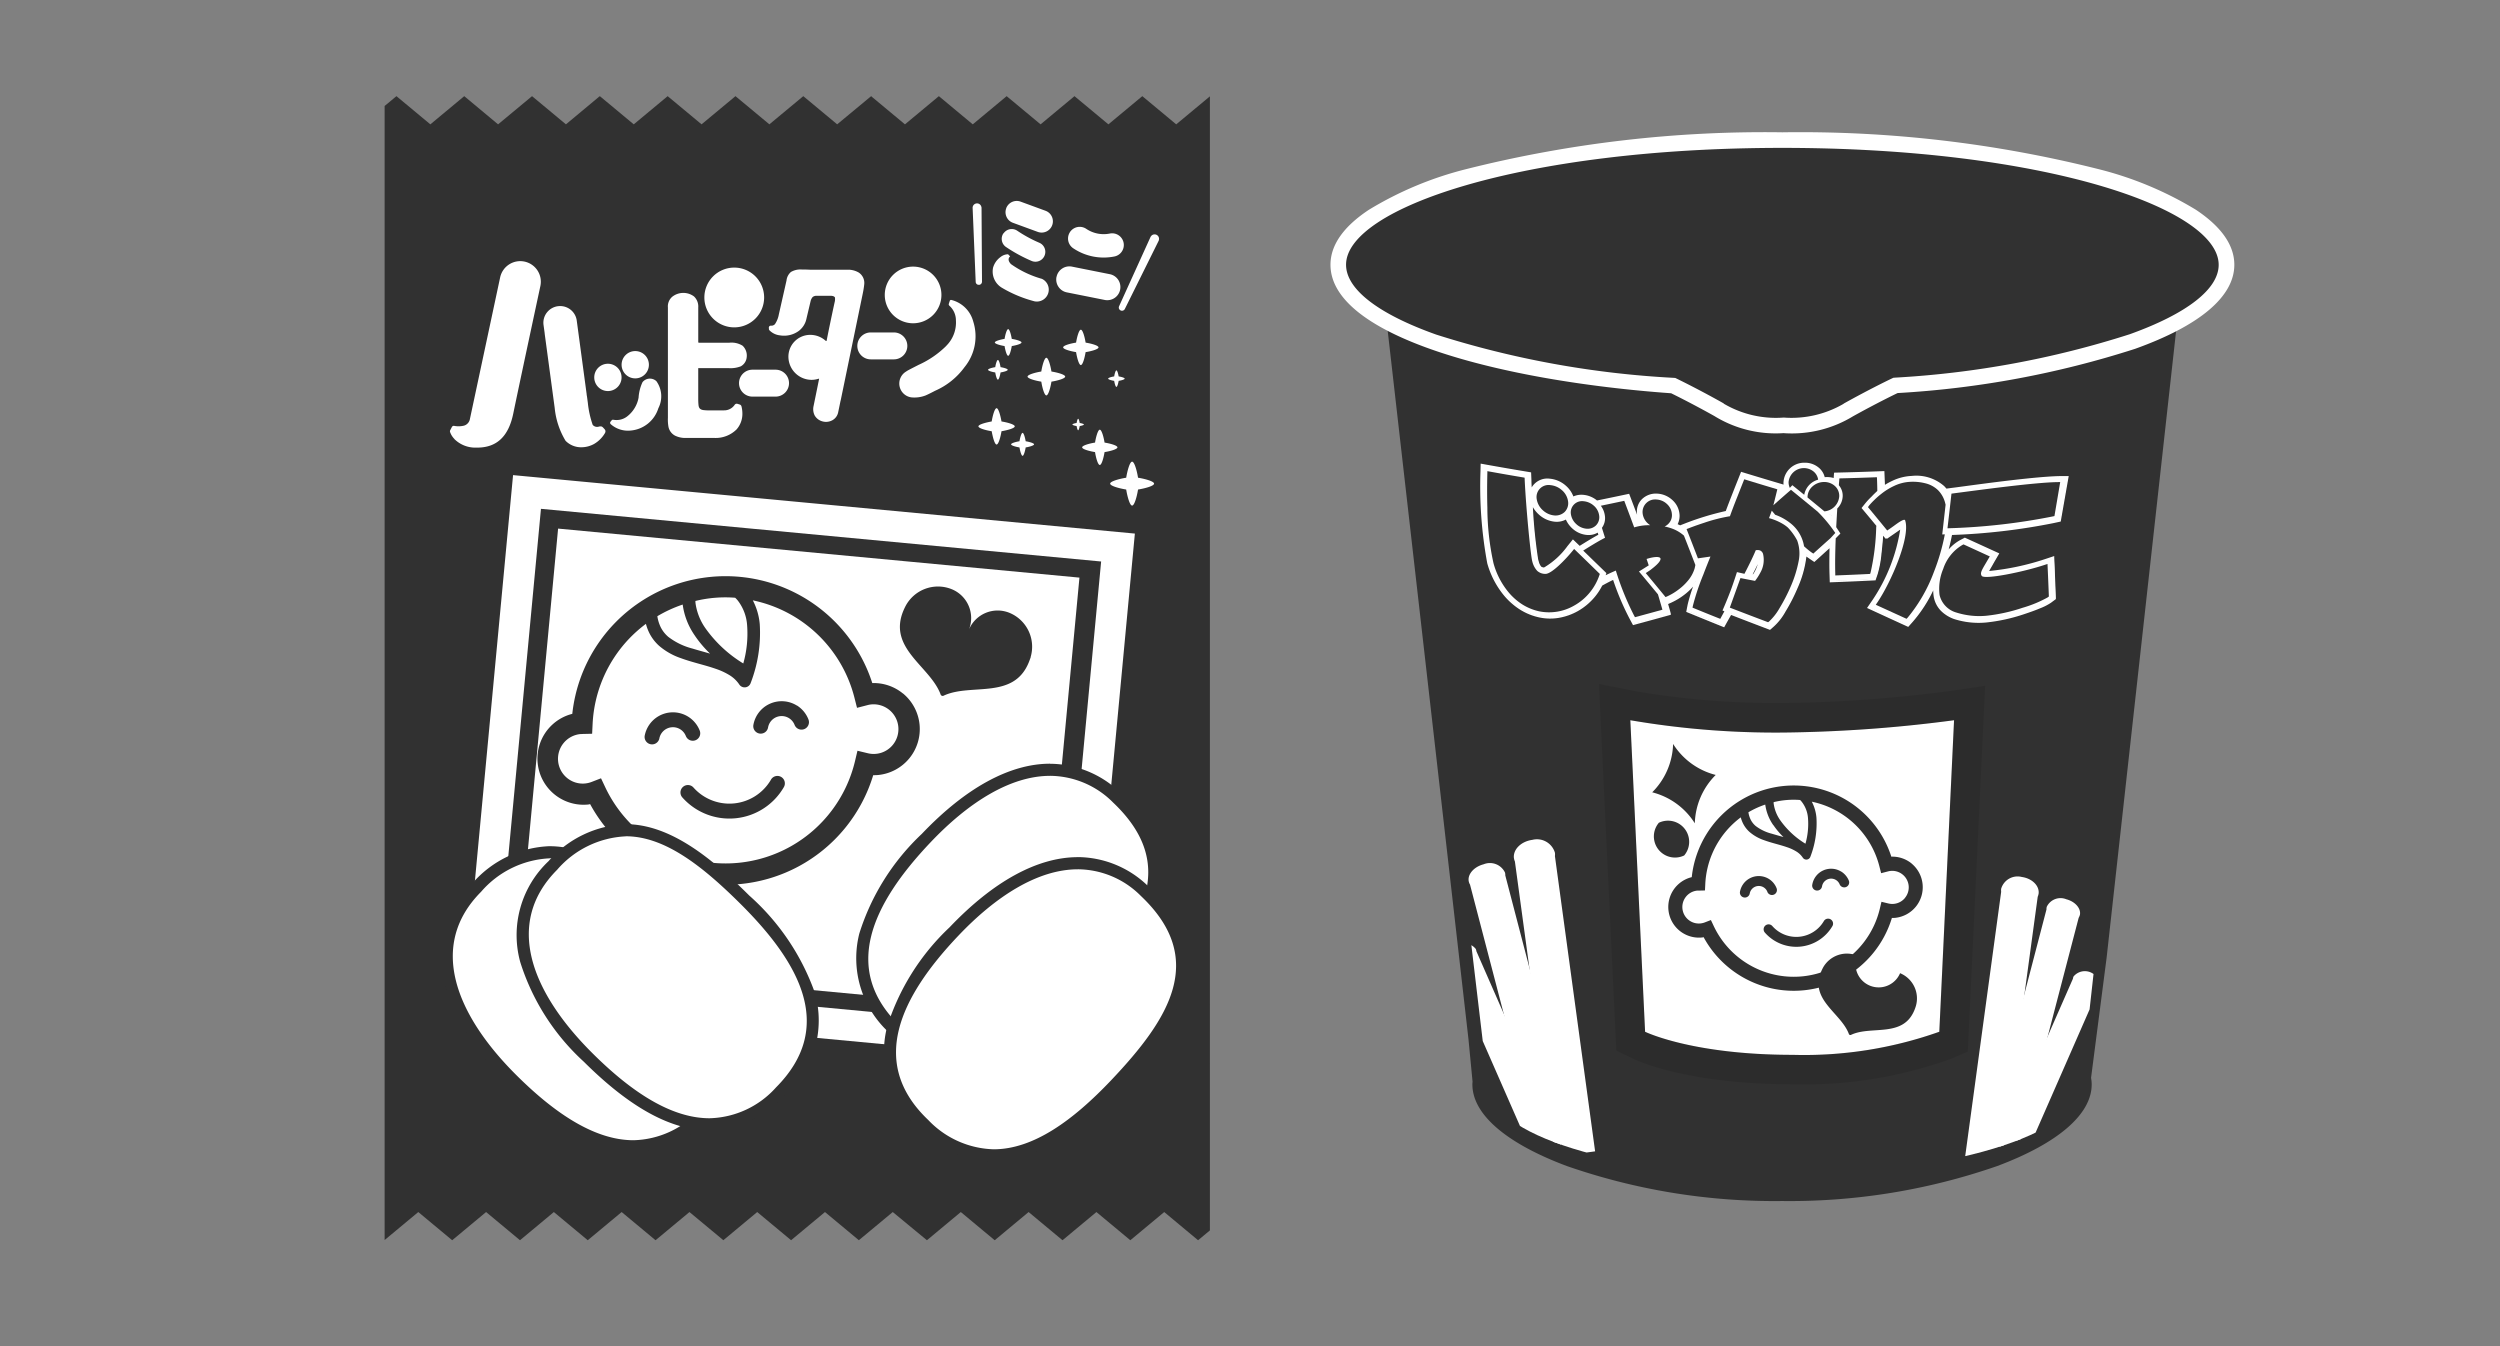 <svg xmlns="http://www.w3.org/2000/svg" xmlns:xlink="http://www.w3.org/1999/xlink" width="130" height="70" viewBox="0 0 130 70">
  <rect x="0" y="0" width="130" height="70" fill="#808080" stroke="none"/>
  <defs>
    <clipPath id="clip-path">
      <rect id="長方形_928" data-name="長方形 928" width="42.914" height="59.492" fill="none"/>
    </clipPath>
    <clipPath id="clip-path-2">
      <rect id="長方形_831" data-name="長方形 831" width="46.996" height="55.573" fill="none"/>
    </clipPath>
    <clipPath id="clip-path-4">
      <rect id="長方形_829" data-name="長方形 829" width="20.082" height="20.819" fill="none"/>
    </clipPath>
    <clipPath id="clip-path-5">
      <path id="パス_1385" data-name="パス 1385" d="M38.161,91.324S43.1,132.849,43.1,132.9c0,2.6,6.7,4.712,15.292,4.712s15.562-2.11,15.562-4.712c0-.108,4.672-41.755,4.672-41.755Z" transform="translate(-38.161 -91.14)" fill="none"/>
    </clipPath>
  </defs>
  <g id="flow_icon_s_01" transform="translate(-195 -3759)">
    <rect id="長方形_832" data-name="長方形 832" width="130" height="70" transform="translate(195 3759)" fill="none"/>
    <g id="グループ_2257" data-name="グループ 2257" transform="translate(50.329 -611)">
      <g id="グループ_2261" data-name="グループ 2261" transform="translate(164.671 4375)">
        <g id="グループ_2259" data-name="グループ 2259">
          <rect id="長方形_930" data-name="長方形 930" width="40.768" height="52.863" transform="translate(1.073 3.619)" fill="#fff"/>
          <g id="グループ_2258" data-name="グループ 2258" transform="translate(0)">
            <g id="マスクグループ_2257" data-name="マスクグループ 2257" clip-path="url(#clip-path)">
              <path id="パス_1415" data-name="パス 1415" d="M41.163,1.466,39.4,0,37.636,1.466,35.873,0,34.11,1.466,32.346,0,30.583,1.466,28.821,0,27.058,1.466,25.36.054h0L25.3,0h0L23.533,1.465,21.771,0h0L20.007,1.465,18.245,0h0L16.481,1.465,14.718,0h0L12.955,1.466,11.192,0l-.04.033L11.116,0l.031.034L9.429,1.466,7.666,0,5.9,1.466,4.141,0,2.378,1.466.615,0,0,.511V59.482l1.751-1.456,1.763,1.466,1.763-1.466,1.763,1.466L8.8,58.026l1.763,1.466,1.763-1.466,1.763,1.466,1.763-1.466,1.7,1.412h0l.062.053h0l1.761-1.465,1.762,1.465h0l1.762-1.465,1.762,1.465h0l1.763-1.465L28.2,59.492h0l1.762-1.466,1.762,1.466.04-.033.037.029-.03-.034,1.717-1.428,1.763,1.466,1.763-1.466,1.763,1.466,1.763-1.466L42.3,59.492l.615-.511V.01Zm-5.523,5.6a.608.608,0,0,1,.844-.167,1.624,1.624,0,0,0,1.228.245.608.608,0,0,1,.237,1.193,2.833,2.833,0,0,1-2.141-.427.608.608,0,0,1-.167-.844M34.94,9.4a.683.683,0,0,1,.8-.536l1.951.39a.683.683,0,1,1-.267,1.339l-1.951-.39a.683.683,0,0,1-.536-.8m-2.17,7.768c0,.1-.382.2-.689.254-.05.308-.155.69-.255.69s-.2-.381-.255-.69c-.309-.05-.69-.156-.69-.254s.381-.2.69-.255c.051-.308.156-.689.255-.689s.2.381.255.689c.308.05.689.155.689.255m-.342-3.67c-.072,0-.15-.28-.187-.506-.226-.037-.506-.114-.506-.186s.28-.15.506-.187c.037-.226.115-.506.187-.506s.15.279.187.506c.226.037.506.114.506.187s-.28.15-.506.186c-.037.226-.114.506-.187.506m.588,4.444c.032-.195.1-.435.161-.435s.129.241.161.435c.194.032.436.1.436.161s-.241.129-.436.161c-.032.195-.1.436-.161.436s-.129-.241-.161-.436c-.195-.032-.436-.1-.436-.161s.241-.129.436-.161m.42-3.362c0-.1.395-.212.714-.264.052-.319.162-.714.264-.714s.212.394.264.714c.319.052.714.161.714.264s-.395.211-.714.263c-.052.32-.161.715-.264.715s-.212-.395-.264-.715c-.32-.052-.714-.161-.714-.263m1.851-1.519c0-.1.371-.2.672-.248.049-.3.152-.671.248-.671s.2.371.248.671c.3.049.671.151.671.248s-.372.2-.671.247c-.049.3-.151.672-.248.672s-.2-.371-.248-.672c-.3-.049-.672-.152-.672-.247m.7,3.931c.016-.1.049-.218.08-.218s.065.12.08.218c.1.016.218.049.218.08s-.121.064-.218.08c-.016.1-.049.218-.08.218s-.064-.12-.08-.218c-.1-.016-.218-.049-.218-.08s.12-.065.218-.08m.958,1.019c.049-.3.152-.67.247-.67s.2.37.248.67c.3.049.67.151.67.248s-.371.2-.67.247c-.049.3-.151.67-.248.67s-.2-.371-.247-.67c-.3-.049-.67-.151-.67-.247s.37-.2.67-.248m1.112-2.895c-.045,0-.093-.173-.116-.314-.14-.023-.313-.071-.313-.116s.173-.093.313-.116c.023-.14.071-.313.116-.313s.093.173.116.313c.14.023.313.071.313.116s-.173.093-.313.116c-.023.14-.071.314-.116.314M32.321,5.833a.584.584,0,0,1,.75-.348l1.294.474a.585.585,0,0,1-.4,1.1l-1.294-.474a.585.585,0,0,1-.348-.75m-.137,1.3A.513.513,0,0,1,32.9,7a6.938,6.938,0,0,0,1.143.623.513.513,0,1,1-.4.946,8.015,8.015,0,0,1-1.335-.728.513.513,0,0,1-.126-.714m-.545,1.8a1.03,1.03,0,0,1,.4-.568.629.629,0,0,1,.382-.137l.109.111s-.206.141.042.4A5.218,5.218,0,0,0,34.18,9.5.62.62,0,0,1,33.8,10.67a6.556,6.556,0,0,1-1.68-.694.983.983,0,0,1-.483-1.046m.116,5.162c.027-.167.084-.373.138-.373s.111.206.138.373c.167.027.373.084.373.138s-.207.11-.373.138c-.027.167-.084.374-.138.374s-.11-.207-.138-.374c-.167-.027-.373-.084-.373-.138s.206-.111.373-.138M30.578,5.776a.23.23,0,0,1,.452-.022.16.16,0,0,1,.01.054l.024,3.841a.165.165,0,0,1-.139.162l-.026,0a.163.163,0,0,1-.052-.009l-.008,0-.014-.006-.017-.009,0,0a.163.163,0,0,1-.072-.127l-.159-3.838a.165.165,0,0,1,0-.042m-1.369,7.2a1.706,1.706,0,0,0,.5-1.32,1.023,1.023,0,0,0-.334-.757.112.112,0,0,1-.036-.052.074.074,0,0,1,0-.052l.049-.152a.079.079,0,0,1,.042-.047.077.077,0,0,1,.053,0,1.57,1.57,0,0,1,1.127,1.12,2.531,2.531,0,0,1-.452,2.37,3.745,3.745,0,0,1-1.516,1.223c-.126.063-.305.161-.509.25a1.613,1.613,0,0,1-.744.1.726.726,0,0,1-.3-1.324l.1-.065c.161-.088.335-.176.577-.3a4.914,4.914,0,0,0,1.438-.985M27.481,8.864a1.473,1.473,0,1,1-1.473,1.473,1.473,1.473,0,0,1,1.473-1.473m-1,3.423a.7.7,0,0,1,0,1.4h-1.2a.7.7,0,1,1,0-1.4Zm-6.511-.228L19.99,12a.073.073,0,0,1,.044-.055.136.136,0,0,1,.065-.009.245.245,0,0,0,.2-.083,1.31,1.31,0,0,0,.2-.5l.4-1.769a.673.673,0,0,1,.231-.442.977.977,0,0,1,.556-.128c.237,0,.451.012.453.012h2.037a1.115,1.115,0,0,1,.471.142.644.644,0,0,1,.293.618c-.024.238-.076.478-.077.481l-1.138,5.509a.474.474,0,0,1-.019.077l-.118.572a.608.608,0,0,1-.3.425.7.7,0,0,1-.337.088.707.707,0,0,1-.2-.031.658.658,0,0,1-.386-.3.729.729,0,0,1-.061-.486c.018-.089.232-1.129.288-1.413a.029.029,0,0,0,0-.015.112.112,0,0,0-.049.007,1.154,1.154,0,0,1-.345.052,1.209,1.209,0,0,1-1.2-1.169,1.133,1.133,0,0,1,1.139-1.17,1.194,1.194,0,0,1,.8.31.049.049,0,0,0,.033.008.027.027,0,0,0,.015-.016c.191-.975.41-1.971.412-1.981a.663.663,0,0,0,.02-.268c-.028-.04-.079-.085-.237-.085h-.74a.312.312,0,0,0-.181.064.507.507,0,0,0-.109.22l-.213.9a1.071,1.071,0,0,1-.383.63,1.294,1.294,0,0,1-1,.243.89.89,0,0,1-.545-.265.132.132,0,0,1-.026-.053.115.115,0,0,1,.006-.064m1.04,2.868a.7.7,0,0,1-.7.7h-1.2a.7.7,0,0,1,0-1.4h1.2a.7.7,0,0,1,.7.7M18.18,8.915a1.554,1.554,0,1,1-1.553,1.554A1.554,1.554,0,0,1,18.18,8.915m-3.215,1.51a.928.928,0,0,1,1.124-.009.721.721,0,0,1,.22.575v1.787a.064.064,0,0,0,.007.032.039.039,0,0,0,.025.011h1.585a1.089,1.089,0,0,1,.688.156.7.7,0,0,1,.215.594.6.6,0,0,1-.308.478,1.45,1.45,0,0,1-.632.094H16.325a.045.045,0,0,0-.017,0s0,.008,0,.009a.054.054,0,0,1,0,.006v1.59s0,.161.012.282c.012.186.078.265.247.293a2.342,2.342,0,0,0,.376.016h.08c.005,0,.536,0,.621,0a.659.659,0,0,0,.559-.288A.132.132,0,0,1,18.267,16a.141.141,0,0,1,.085,0l.106.033a.146.146,0,0,1,.066.038.167.167,0,0,1,.037.076,1.561,1.561,0,0,1,.042.431,1.219,1.219,0,0,1-.3.75,1.546,1.546,0,0,1-1.137.446H15.638a1.206,1.206,0,0,1-.537-.121.664.664,0,0,1-.343-.471,2.147,2.147,0,0,1-.027-.456V10.99a.662.662,0,0,1,.234-.566m-.838,4.39a1.35,1.35,0,0,1,.107,1.415A1.656,1.656,0,0,1,12.8,17.388a1.353,1.353,0,0,1-1.032-.322A.142.142,0,0,1,11.725,17a.105.105,0,0,1,.023-.072l.054-.065a.081.081,0,0,1,.042-.034.133.133,0,0,1,.062,0,.9.9,0,0,0,.7-.17,1.6,1.6,0,0,0,.6-.98,2.251,2.251,0,0,1,.205-.807.494.494,0,0,1,.717-.055m-1.095-1.561a.71.71,0,1,1-.71.71.71.71,0,0,1,.71-.71m-1.422.659a.71.71,0,1,1-.71.71.71.71,0,0,1,.71-.71M8.434,11.258a.866.866,0,0,1,.577-.335.887.887,0,0,1,.149-.007.869.869,0,0,1,.831.755l.515,3.827c0,.036.011.081.019.132h0l.043.322a5.048,5.048,0,0,0,.252,1.141.3.3,0,0,0,.321.091.318.318,0,0,1,.122-.01.18.18,0,0,1,.092.054l.074.079a.208.208,0,0,1,.054.1.2.2,0,0,1-.023.11h0a1.577,1.577,0,0,1-.563.566,1.369,1.369,0,0,1-.671.175,1.127,1.127,0,0,1-.817-.337,4.069,4.069,0,0,1-.565-1.708l-.52-3.859c0-.006,0-.013,0-.019L8.264,11.9a.866.866,0,0,1,.171-.645m-4.81,6.567a.967.967,0,0,1-.221-.356.117.117,0,0,1,.006-.092l.088-.17a.115.115,0,0,1,.134-.056,1.184,1.184,0,0,0,.5-.016.437.437,0,0,0,.306-.356L6.007,9.427A1.069,1.069,0,1,1,8.1,9.872c-.01.046-1.015,4.724-1.412,6.641-.245,1.185-.859,1.763-1.874,1.763q-.07,0-.142,0a1.538,1.538,0,0,1-1.046-.447m32.8,32.455L4.09,47.24,6.679,19.706l32.334,3.04Zm2.752-29.828c-.06.373-.188.834-.308.834s-.247-.461-.308-.834c-.373-.061-.834-.188-.834-.307s.461-.247.834-.308c.061-.373.189-.834.308-.834s.248.461.308.834c.372.061.834.188.834.308s-.461.247-.834.307M40.264,7.47a.161.161,0,0,1-.015.053l-1.757,3.543a.165.165,0,0,1-.2.084l-.024-.01a.162.162,0,0,1-.043-.032l-.006-.006-.009-.012a.15.15,0,0,1-.011-.016l0,0a.165.165,0,0,1-.008-.147l1.634-3.6a.167.167,0,0,1,.022-.036.231.231,0,0,1,.417.182" fill="#313131"/>
              <path id="パス_1416" data-name="パス 1416" d="M76.781,202.083l2.287-24.329-29.129-2.739-2.287,24.329ZM50.83,176.043l27.11,2.549-2.12,22.552L48.71,198.6Z" transform="translate(-41.809 -153.556)" fill="#313131"/>
              <path id="パス_1417" data-name="パス 1417" d="M112.383,262.536a.387.387,0,0,0,.722-.28,1.495,1.495,0,0,0-2.864.279.388.388,0,0,0,.763.136h0a.719.719,0,0,1,.636-.588.719.719,0,0,1,.743.455" transform="translate(-96.719 -229.264)" fill="#313131"/>
              <path id="パス_1418" data-name="パス 1418" d="M158.607,256.833a1.495,1.495,0,0,0-2.26,1.006.387.387,0,1,0,.763.136.722.722,0,0,1,.216-.4.72.72,0,0,1,1.163.264.387.387,0,0,0,.722-.281,1.5,1.5,0,0,0-.6-.728" transform="translate(-137.171 -225.145)" fill="#313131"/>
              <path id="パス_1419" data-name="パス 1419" d="M130.182,288.5a2.5,2.5,0,0,1-4.03.41.387.387,0,1,0-.579.515,3.271,3.271,0,0,0,5.279-.538.387.387,0,0,0-.671-.387" transform="translate(-110.091 -252.958)" fill="#313131"/>
              <path id="パス_1420" data-name="パス 1420" d="M83.516,209.644a2.392,2.392,0,0,0-1.585-.536,8.016,8.016,0,0,0-15.6,1.6,2.4,2.4,0,0,0,.793,4.718c.046,0,.09-.016.135-.023a8.017,8.017,0,0,0,14.72-1.506,2.339,2.339,0,0,0,.269-.01,2.4,2.4,0,0,0,1.272-4.245m-8.72-4.972a1.534,1.534,0,0,1,.137.146,2.361,2.361,0,0,1,.486,1.3,5.7,5.7,0,0,1-.2,1.972,6.644,6.644,0,0,1-1.962-1.822,2.979,2.979,0,0,1-.525-1.333c0-.036,0-.065-.006-.094a6.539,6.539,0,0,1,2.072-.168M72.7,206.635a5.9,5.9,0,0,0,.795.941c-.31-.09-.62-.172-.912-.262a3.507,3.507,0,0,1-1.258-.608,1.6,1.6,0,0,1-.389-.489,1.954,1.954,0,0,1-.182-.586,6.851,6.851,0,0,1,1.318-.606,3.654,3.654,0,0,0,.629,1.61M83,212.319a1.283,1.283,0,0,1-1.3.438l-.54-.13-.128.54a6.919,6.919,0,0,1-12.987,1.358l-.22-.466-.48.186a1.28,1.28,0,0,1-1.282-.2,1.291,1.291,0,0,1,.685-2.285c.022,0,.056,0,.1-.005l.515-.012.025-.515a6.907,6.907,0,0,1,1.872-4.4,6.992,6.992,0,0,1,.9-.8,2.463,2.463,0,0,0,.193.508,2.257,2.257,0,0,0,.48.623,3.4,3.4,0,0,0,1.129.648c.609.226,1.256.359,1.807.552a3.54,3.54,0,0,1,.736.337,1.65,1.65,0,0,1,.509.485.332.332,0,0,0,.592-.074,7.25,7.25,0,0,0,.474-3.055,3.3,3.3,0,0,0-.362-1.246A6.9,6.9,0,0,1,81,209.856l.137.539.538-.139a1.319,1.319,0,0,1,.193-.037,1.291,1.291,0,0,1,1.132,2.1" transform="translate(-56.572 -178.588)" fill="#313131"/>
              <path id="パス_1421" data-name="パス 1421" d="M207.993,300.863a5.214,5.214,0,0,1-3.613-1.608,4.937,4.937,0,0,1-1.619-5,11.791,11.791,0,0,1,3.17-5.033c2.206-2.324,4.433-3.552,6.442-3.552a4.978,4.978,0,0,1,3.5,1.481c3.685,3.5,1.432,6.889-1.551,10.032-2.35,2.476-4.419,3.679-6.325,3.679Z" transform="translate(-177.763 -250.645)" fill="#fff"/>
              <path id="パス_1422" data-name="パス 1422" d="M210.1,283.727a4.66,4.66,0,0,1,3.278,1.394c3.441,3.266,1.49,6.369-1.563,9.585-1.97,2.075-4.031,3.581-6.1,3.581a4.869,4.869,0,0,1-3.395-1.521c-3.111-2.953-1.49-6.369,1.563-9.585,1.964-2.069,4.145-3.453,6.213-3.453m0-.632c-2.1,0-4.4,1.262-6.671,3.65a12.086,12.086,0,0,0-3.248,5.176,5.234,5.234,0,0,0,1.709,5.3,5.518,5.518,0,0,0,3.83,1.695c2,0,4.141-1.236,6.554-3.777a13.157,13.157,0,0,0,3.367-5.04c.539-1.946-.076-3.776-1.828-5.439A5.284,5.284,0,0,0,210.1,283.1" transform="translate(-175.491 -248.384)" fill="#313131"/>
              <path id="パス_1423" data-name="パス 1423" d="M219.785,340.5a5.214,5.214,0,0,1-3.613-1.608,4.937,4.937,0,0,1-1.619-5,11.793,11.793,0,0,1,3.17-5.033c2.205-2.323,4.433-3.552,6.442-3.552a4.978,4.978,0,0,1,3.5,1.481c1.684,1.6,2.253,3.275,1.741,5.125a12.892,12.892,0,0,1-3.292,4.907c-2.35,2.476-4.419,3.679-6.325,3.679Z" transform="translate(-188.11 -285.422)" fill="#fff"/>
              <path id="パス_1424" data-name="パス 1424" d="M221.893,323.363a4.66,4.66,0,0,1,3.278,1.394c3.441,3.266,1.49,6.369-1.563,9.585-1.97,2.075-4.031,3.581-6.1,3.581a4.869,4.869,0,0,1-3.4-1.521c-3.111-2.953-1.49-6.369,1.563-9.585,1.964-2.069,4.145-3.453,6.213-3.453m0-.632c-2.1,0-4.4,1.262-6.671,3.65a12.086,12.086,0,0,0-3.248,5.176,5.234,5.234,0,0,0,1.709,5.3,5.518,5.518,0,0,0,3.83,1.695c2,0,4.141-1.236,6.554-3.777a13.157,13.157,0,0,0,3.367-5.04c.539-1.946-.076-3.776-1.828-5.439a5.283,5.283,0,0,0-3.713-1.568" transform="translate(-185.837 -283.16)" fill="#313131"/>
              <path id="パス_1425" data-name="パス 1425" d="M36.03,335.916c-1.9,0-3.965-1.137-6.315-3.476a11.507,11.507,0,0,1-3.223-5.039,4.922,4.922,0,0,1,1.388-4.945,5.314,5.314,0,0,1,3.792-1.831c2.26,0,4.4,1.829,6.2,3.618a11.944,11.944,0,0,1,3.331,4.92,4.94,4.94,0,0,1-1.5,5.064,5.131,5.131,0,0,1-3.677,1.688Z" transform="translate(-23.086 -281.313)" fill="#fff"/>
              <path id="パス_1426" data-name="パス 1426" d="M29.442,318.681c2.022,0,3.982,1.541,5.977,3.526,3.142,3.127,4.913,6.443,1.834,9.537a4.791,4.791,0,0,1-3.453,1.6c-2.026,0-4.106-1.407-6.092-3.384-3.142-3.127-4.619-6.739-1.834-9.537a5.016,5.016,0,0,1,3.568-1.738m0-.632a5.611,5.611,0,0,0-4.016,1.924,5.284,5.284,0,0,0-1.47,5.245,11.814,11.814,0,0,0,3.307,5.186c2.412,2.4,4.551,3.568,6.538,3.568a5.434,5.434,0,0,0,3.9-1.781,5.238,5.238,0,0,0,1.576-5.372,12.234,12.234,0,0,0-3.413-5.058c-1.844-1.835-4.048-3.71-6.423-3.71" transform="translate(-20.856 -279.052)" fill="#313131"/>
              <path id="パス_1427" data-name="パス 1427" d="M68.353,326.6c-1.9,0-3.965-1.137-6.315-3.476-3.758-3.74-4.427-7.379-1.836-9.984a5.314,5.314,0,0,1,3.792-1.831c2.26,0,4.4,1.829,6.2,3.618a11.945,11.945,0,0,1,3.331,4.92,4.941,4.941,0,0,1-1.5,5.064,5.13,5.13,0,0,1-3.677,1.688Z" transform="translate(-51.455 -273.138)" fill="#fff"/>
              <path id="パス_1428" data-name="パス 1428" d="M61.687,309.361c2.022,0,3.982,1.541,5.977,3.526,3.142,3.127,4.913,6.443,1.834,9.537a4.791,4.791,0,0,1-3.453,1.6c-2.026,0-4.106-1.407-6.092-3.384-3.142-3.127-4.619-6.739-1.834-9.537a5.016,5.016,0,0,1,3.568-1.738m0-.632a5.611,5.611,0,0,0-4.016,1.924A5.284,5.284,0,0,0,56.2,315.9a11.814,11.814,0,0,0,3.307,5.185c2.412,2.4,4.551,3.568,6.538,3.568a5.434,5.434,0,0,0,3.9-1.781,5.238,5.238,0,0,0,1.576-5.372,12.235,12.235,0,0,0-3.413-5.058c-1.844-1.835-4.048-3.71-6.423-3.71" transform="translate(-49.148 -270.875)" fill="#313131"/>
              <path id="パス_1429" data-name="パス 1429" d="M225.315,211.638a1.905,1.905,0,0,0-1.1-2.3,1.619,1.619,0,0,0-2.111.878,1.619,1.619,0,0,0-.889-2.106,1.906,1.906,0,0,0-2.4.868q-.069.133-.121.259c-.8,1.939,1.348,2.857,1.92,4.292.023.058.018.051.018.051a.117.117,0,0,0,.162.066s-.009,0,.049-.024c1.414-.622,3.591.231,4.378-1.714.034-.084.067-.174.1-.269" transform="translate(-191.722 -182.47)" fill="#313131"/>
            </g>
          </g>
          <rect id="長方形_929" data-name="長方形 929" width="42.914" height="59.492" transform="translate(0)" fill="none"/>
        </g>
        <g id="グループ_2260" data-name="グループ 2260" transform="translate(49.185 1.88)">
          <g id="グループ_2183" data-name="グループ 2183" clip-path="url(#clip-path-2)">
            <g id="グループ_2180" data-name="グループ 2180">
              <g id="グループ_2179" data-name="グループ 2179" clip-path="url(#clip-path-2)">
                <path id="パス_1346" data-name="パス 1346" d="M72.727,84.759l-41.676.189L35.584,124.7l.213,2.216a1.278,1.278,0,0,0-.009.141c0,1.55,1.743,3.057,4.909,4.243a32.85,32.85,0,0,0,11.193,1.82,32.85,32.85,0,0,0,11.193-1.82c3.165-1.186,4.909-2.693,4.909-4.243a1.861,1.861,0,0,0-.033-.341l.81-6.256Z" transform="translate(-28.409 -77.547)" fill="#313131"/>
                <path id="パス_1347" data-name="パス 1347" d="M50.948,11.243c0-3.58-10.339-6.482-23.093-6.482S4.762,7.663,4.762,11.243c0,3.03,7.408,5.575,17.418,6.285,1.126.551,2.137,1.116,2.373,1.249a5.677,5.677,0,0,0,3.375.816,5.711,5.711,0,0,0,3.367-.809c.4-.224,1.389-.765,2.439-1.271,9.906-.73,17.213-3.26,17.213-6.27" transform="translate(-4.357 -4.356)" fill="#313131"/>
                <path id="パス_1348" data-name="パス 1348" d="M23.571,15.642a6.069,6.069,0,0,1-3.61-.889c-.257-.144-1.2-.668-2.246-1.183C8.884,12.934,0,10.625,0,6.887,0,5.868.672,4.905,2,4.027A18.293,18.293,0,0,1,7.059,1.914,63.543,63.543,0,0,1,23.5,0,63.543,63.543,0,0,1,39.936,1.914,18.292,18.292,0,0,1,45,4.027c1.324.879,2,1.841,2,2.861,0,1.648-1.784,3.16-5.16,4.371a49.389,49.389,0,0,1-12.351,2.3c-.995.482-1.922.989-2.313,1.206a6.109,6.109,0,0,1-3.6.88M23.5.81C9.927.81.81,3.952.81,6.887c0,1.267,1.664,2.556,4.686,3.631a49.252,49.252,0,0,0,12.356,2.25l.079.006.071.035c1.153.564,2.2,1.149,2.394,1.26l.039.022.033.03a5.342,5.342,0,0,0,3.1.712,5.381,5.381,0,0,0,3.1-.707L26.7,14.1l.038-.021c.383-.213,1.389-.766,2.461-1.282l.069-.033.077-.006A48.709,48.709,0,0,0,41.562,10.5c2.982-1.07,4.624-2.352,4.624-3.609C46.186,3.952,37.069.81,23.5.81" fill="#fff"/>
                <path id="パス_1349" data-name="パス 1349" d="M199.312,375.461a21,21,0,0,1-7.628,1.2c-5.227,0-7.671-1.2-7.671-1.2l-.768-16.2a44.693,44.693,0,0,0,8.526.632,72.585,72.585,0,0,0,8.308-.632Z" transform="translate(-167.653 -328.689)" fill="#fff"/>
                <g id="グループ_2178" data-name="グループ 2178" transform="translate(13.967 28.687)" opacity="0.1" style="mix-blend-mode: multiply;isolation: isolate">
                  <g id="グループ_2177" data-name="グループ 2177">
                    <g id="グループ_2176" data-name="グループ 2176" clip-path="url(#clip-path-4)">
                      <path id="パス_1350" data-name="パス 1350" d="M182.6,339.018l-.768,16.2a21,21,0,0,1-7.628,1.2c-5.227,0-7.671-1.2-7.671-1.2l-.768-16.2a44.069,44.069,0,0,0,7.7.639q.406,0,.824-.007a72.579,72.579,0,0,0,8.308-.632m-18.46-1.882.092,1.955.768,16.2.043.907.815.4c.283.139,2.921,1.355,8.347,1.355a22.448,22.448,0,0,0,8.233-1.322l.883-.379.046-.959.768-16.2.088-1.863-1.845.272a71.789,71.789,0,0,1-8.112.616c-.263,0-.531.007-.8.007a43.107,43.107,0,0,1-7.407-.61Z" transform="translate(-164.144 -337.136)"/>
                    </g>
                  </g>
                </g>
                <path id="パス_1351" data-name="パス 1351" d="M251.613,455.352a.258.258,0,0,0,.481-.187.994.994,0,0,0-1.905.185.258.258,0,0,0,.508.09h0a.478.478,0,0,1,.423-.391.479.479,0,0,1,.494.3" transform="translate(-228.896 -415.856)" fill="#313131"/>
                <path id="パス_1352" data-name="パス 1352" d="M295.88,450.182a.994.994,0,0,0-1.5.669.258.258,0,1,0,.507.091.481.481,0,0,1,.144-.264.479.479,0,0,1,.774.175.258.258,0,0,0,.48-.187,1,1,0,0,0-.4-.484" transform="translate(-269.325 -411.74)" fill="#313131"/>
                <path id="パス_1353" data-name="パス 1353" d="M267.921,480.543a1.66,1.66,0,0,1-2.68.273.258.258,0,1,0-.385.343,2.175,2.175,0,0,0,3.511-.358.258.258,0,0,0-.446-.258" transform="translate(-242.26 -439.536)" fill="#313131"/>
                <path id="パス_1354" data-name="パス 1354" d="M218.991,403.231a1.591,1.591,0,0,0-1.055-.356,5.332,5.332,0,0,0-10.378,1.066,1.595,1.595,0,0,0,.527,3.138c.031,0,.06-.011.09-.016a5.333,5.333,0,0,0,9.79-1,1.56,1.56,0,0,0,.179-.007,1.6,1.6,0,0,0,.846-2.823m-5.8-3.307a1.018,1.018,0,0,1,.091.1,1.572,1.572,0,0,1,.323.864,3.792,3.792,0,0,1-.134,1.312,4.42,4.42,0,0,1-1.305-1.212,1.981,1.981,0,0,1-.349-.887c0-.024,0-.043,0-.062a4.35,4.35,0,0,1,1.378-.112M211.8,401.23a3.916,3.916,0,0,0,.528.626c-.206-.06-.412-.115-.607-.174a2.334,2.334,0,0,1-.837-.4,1.063,1.063,0,0,1-.259-.325,1.3,1.3,0,0,1-.121-.39,4.554,4.554,0,0,1,.876-.4,2.429,2.429,0,0,0,.419,1.07m6.85,3.781a.853.853,0,0,1-.867.291l-.359-.087-.085.359a4.6,4.6,0,0,1-8.638.9l-.146-.31-.319.124a.858.858,0,1,1-.4-1.654l.068,0,.342-.008.017-.342a4.593,4.593,0,0,1,1.245-2.925,4.646,4.646,0,0,1,.6-.535,1.642,1.642,0,0,0,.128.338,1.5,1.5,0,0,0,.319.414,2.263,2.263,0,0,0,.751.431c.405.15.835.239,1.2.367a2.353,2.353,0,0,1,.489.224,1.1,1.1,0,0,1,.339.323.221.221,0,0,0,.394-.05,4.822,4.822,0,0,0,.315-2.032,2.2,2.2,0,0,0-.241-.829,4.589,4.589,0,0,1,3.514,3.36l.091.358.358-.093a.873.873,0,0,1,.129-.024.859.859,0,0,1,.753,1.4" transform="translate(-188.772 -365.209)" fill="#313131"/>
                <path id="パス_1355" data-name="パス 1355" d="M303.325,504.656a1.418,1.418,0,0,0-.82-1.713,1.206,1.206,0,0,1-2.232-.914,1.418,1.418,0,0,0-1.786.646q-.051.1-.09.193c-.6,1.443,1,2.126,1.429,3.194.017.043.013.038.013.038a.087.087,0,0,0,.121.049s-.006,0,.036-.018c1.052-.463,2.672.172,3.258-1.275q.039-.094.071-.2" transform="translate(-272.886 -459.217)" fill="#313131"/>
                <path id="パス_1356" data-name="パス 1356" d="M198.83,377.908a3.689,3.689,0,0,0-2.216-1.612,3.69,3.69,0,0,0,1.086-2.515,3.69,3.69,0,0,0,2.216,1.612,3.689,3.689,0,0,0-1.086,2.515" transform="translate(-179.884 -341.976)" fill="#313131"/>
                <path id="パス_1357" data-name="パス 1357" d="M201.758,423.631a1.1,1.1,0,0,1-1.318-1.7,1.1,1.1,0,0,1,1.318,1.7" transform="translate(-183.365 -386.027)" fill="#313131"/>
                <path id="パス_1358" data-name="パス 1358" d="M281.513,218.584a.7.7,0,0,0,.211.138l-.313-.255a.815.815,0,0,0,.1.117" transform="translate(-257.466 -199.878)" fill="#fff"/>
                <path id="パス_1359" data-name="パス 1359" d="M281.3,218.377a.741.741,0,0,1-.225-.147.856.856,0,0,1-.108-.124l.067-.063.313.255Z" transform="translate(-257.06 -199.49)" fill="#fff"/>
                <path id="パス_1360" data-name="パス 1360" d="M283.254,212.067a.539.539,0,0,0-.072-.076.994.994,0,0,0-.708-.259,1.076,1.076,0,0,0-.3.046,1,1,0,0,0-.723.786l-.619-.5-.131.14a.763.763,0,0,0,.059.1l0,0,.313.255.385.316.325.266.235.193.128.105.191.157,0,0,0,0c.024,0,.05,0,.077,0a1.079,1.079,0,0,0,.713-.288.308.308,0,0,0,.038-.037.951.951,0,0,0,.282-.629.831.831,0,0,0-.2-.579" transform="translate(-256.817 -193.715)" fill="#fff"/>
                <path id="パス_1361" data-name="パス 1361" d="M281.737,213.16l-.031-.028-.877-.719-.385-.316-.33-.269v-.007a.864.864,0,0,1-.055-.1l-.014-.029.182-.2.034.027.559.453a1.06,1.06,0,0,1,.74-.746,1.115,1.115,0,0,1,.312-.048,1.044,1.044,0,0,1,.74.272.577.577,0,0,1,.077.081.874.874,0,0,1,.212.61,1,1,0,0,1-.3.66l-.007.008a.259.259,0,0,1-.036.034,1.122,1.122,0,0,1-.74.3l-.065,0Zm.019-.107.066,0a1.032,1.032,0,0,0,.681-.276.188.188,0,0,0,.027-.026l.009-.01a.905.905,0,0,0,.27-.6.784.784,0,0,0-.19-.547l0,0a.5.5,0,0,0-.066-.07.942.942,0,0,0-.676-.247,1.029,1.029,0,0,0-.287.044.956.956,0,0,0-.69.749l-.012.08-.063-.051-.585-.474-.079.085c.011.021.023.04.034.057l.015.008v.007l.3.242.385.316Z" transform="translate(-256.215 -193.216)" fill="#fff"/>
                <path id="パス_1362" data-name="パス 1362" d="M240.169,269.825a.07.07,0,0,0,0-.012c0-.008.007-.017.009-.024.1-.291.2-.583.253-.733l.057.013.5.091.133.026-.4-.334-.077-.017-.1-.023-.174-.038-.12-.029-.036.112s-.136.436-.3.86c-.226.595-.424,1.035-.421,1.027s.049.018.1.04l.135.055a1.558,1.558,0,0,0,.144-.247c.023-.05.047-.107.073-.176.056-.144.128-.343.215-.591" transform="translate(-219.121 -245.878)" fill="#fff"/>
                <path id="パス_1363" data-name="パス 1363" d="M239.268,270.288l-.133-.054c-.051-.021-.1-.038-.1-.039l.016-.044-.042-.02s.2-.439.419-1.024c.127-.338.237-.679.278-.808l.016-.049.049-.153.52.119.412.341-.039.081-.133-.026-.5-.091-.018,0-.1.282-.142.411,0,.008-.006.014a.071.071,0,0,1,0,.015c-.085.241-.157.44-.216.591-.026.068-.051.127-.074.179a1.521,1.521,0,0,1-.138.239l-.007.011-.043-.016Zm-.155-.163.057.023.1.041a1.479,1.479,0,0,0,.12-.21c.022-.048.046-.1.072-.173.057-.148.132-.352.215-.589l0-.016.005-.013,0-.008.141-.409.111-.322.014-.039.09.021.46.085-.256-.212-.415-.094-.025.077-.014.043c-.042.129-.152.472-.28.812-.117.306-.225.57-.3.736-.053.127-.085.2-.106.248" transform="translate(-218.671 -245.285)" fill="#fff"/>
                <path id="パス_1364" data-name="パス 1364" d="M216.33,241.235q.363.912.713,1.823" transform="translate(-197.923 -220.708)" fill="#fff"/>
                <path id="パス_1365" data-name="パス 1365" d="M215.794,242.644c-.234-.608-.474-1.221-.713-1.822l.213-.084c.239.6.479,1.215.714,1.824Z" transform="translate(-196.78 -220.254)" fill="#fff"/>
                <path id="パス_1366" data-name="パス 1366" d="M121.923,207.4l-.426.142a12.524,12.524,0,0,1-2.992.617c.038-.084.118-.216.191-.339.04-.074.347-.6.347-.6l-1.725-.788-.2.1a2.2,2.2,0,0,0-.731.632c0,.008-.013.017-.02.027a9.534,9.534,0,0,0,.242-1,32.489,32.489,0,0,0,5.288-.614l.365-.079q.2-1.139.4-2.277h-.378c-1.527.026-5.222.57-5.634.613l-.311.042c-.041-.052-.084-.1-.128-.145a2.15,2.15,0,0,0-1.655-.518,2.548,2.548,0,0,0-.986.246,3.324,3.324,0,0,0-.458.254c0-.156-.029-.75-.029-.75q-1.265.051-2.532.079l-.021.3a1.124,1.124,0,0,0-.395-.065,1.063,1.063,0,0,0-.148.012.884.884,0,0,0-.276-.488,1.065,1.065,0,0,0-.731-.271,1.032,1.032,0,0,0-1.055.983.891.891,0,0,0,.015.174q-1.111-.328-2.238-.672l-.137.347c-.022.053-.452,1.135-.652,1.676a14.383,14.383,0,0,0-2.062.619l-.341.134,0,.009c-.068-.035-.132-.065-.2-.1a.909.909,0,0,0,.117-.508,1.074,1.074,0,0,0-.359-.736,1.211,1.211,0,0,0-.768-.322.9.9,0,0,0-1,.966,1.063,1.063,0,0,0,.114.408c-.025,0-.051.01-.077.014q-.254-.686-.514-1.373-.832.177-1.655.345a1.252,1.252,0,0,0-.72-.3.957.957,0,0,0-.523.1,1.34,1.34,0,0,0-.378-.574,1.407,1.407,0,0,0-.825-.368.866.866,0,0,0-.972.632c-.009-.193-.019-.386-.025-.573q-.008-.2-.016-.395-1.265-.209-2.533-.439,0,.176-.008.352a22.026,22.026,0,0,0,.35,4.767,4.518,4.518,0,0,0,.878,1.677,3.58,3.58,0,0,0,.785.688,3.071,3.071,0,0,0,1.007.414,2.637,2.637,0,0,0,1.007.021,3.021,3.021,0,0,0,.968-.346,3.131,3.131,0,0,0,.835-.688,3.058,3.058,0,0,0,.417-.629s.38-.21.63-.324a13.882,13.882,0,0,0,.858,2.037l.172.322q.94-.253,1.895-.52s-.135-.489-.154-.552l.185-.083a3.418,3.418,0,0,0,.66-.4,2.967,2.967,0,0,0,.523-.5,1.807,1.807,0,0,0,.126-.167,10.252,10.252,0,0,0-.379,1.209l-.064.334q.957.393,1.9.772.179-.321.36-.642,1.028.4,2.039.781l.175-.133a3.128,3.128,0,0,0,.616-.781,9.215,9.215,0,0,0,.622-1.212,5.506,5.506,0,0,0,.465-1.717c.062.051.449.312.448.312q.418-.381.843-.764c-.014.539-.019,1.039,0,1.461q.006.186.011.372,1.148-.04,2.3-.1l.1-.288a5.342,5.342,0,0,0,.2-1.056c.035-.305.07-.661.1-1.055l.2.248.77-.535a8.839,8.839,0,0,1-1.441,3.765l-.261.38q1.044.482,2.061.947l.216-.244a7.5,7.5,0,0,0,1.152-1.827,2.092,2.092,0,0,0,.022.585,1.347,1.347,0,0,0,.377.694,1.786,1.786,0,0,0,.649.4,4.133,4.133,0,0,0,1.645.176,8.939,8.939,0,0,0,1.949-.427c.3-.1.59-.2.835-.306a2.775,2.775,0,0,0,.566-.288l.23-.172q-.036-1.077-.084-2.154m-24.637-.543-.016.011-.343-.328-.253.313a3.968,3.968,0,0,1-1.246,1.125.305.305,0,0,1-.185-.056.735.735,0,0,1-.124-.226l-.046-.178a28.692,28.692,0,0,1-.291-2.987,1.444,1.444,0,0,0,1.205.976.956.956,0,0,0,.593-.133,1.315,1.315,0,0,0,.331.483,1.232,1.232,0,0,0,.75.338.89.89,0,0,0,.578-.146l.064.2c-.375.2-.891.526-1.016.6m9.025,1.486-.109-.022c.152-.3.293-.578.4-.822a1.476,1.476,0,0,1-.3.845m4.088-2.971c-.045-.054-.091-.107-.14-.16a.955.955,0,0,0,.15-.039c0,.066-.006.131-.011.2" transform="translate(-84.318 -185.298)" fill="#fff"/>
                <path id="パス_1367" data-name="パス 1367" d="M106.664,210.672l-.024-.009c-.661-.251-1.335-.508-2-.767q-.171.3-.34.606l-.02.036-.038-.015c-.631-.254-1.27-.514-1.9-.772l-.035-.014.072-.372a8.51,8.51,0,0,1,.284-.943,3.117,3.117,0,0,1-.48.442,3.455,3.455,0,0,1-.675.4l-.143.064c.154.529.151.534.135.554l-.009.013-.015,0c-.628.175-1.266.35-1.9.52l-.036.01-.018-.033-.172-.322a13.862,13.862,0,0,1-.845-1.995c-.22.1-.506.26-.567.294a3.112,3.112,0,0,1-.417.625,3.184,3.184,0,0,1-.848.7,3.076,3.076,0,0,1-.984.351,2.685,2.685,0,0,1-1.025-.021,3.116,3.116,0,0,1-1.022-.42,3.637,3.637,0,0,1-.795-.7,4.563,4.563,0,0,1-.887-1.695,21.964,21.964,0,0,1-.352-4.783l.009-.4.054.01c.841.153,1.693.3,2.533.439l.037.006.017.432c0,.115.009.231.014.349a.944.944,0,0,1,.94-.452,1.453,1.453,0,0,1,.853.38,1.4,1.4,0,0,1,.373.543,1.021,1.021,0,0,1,.5-.085,1.289,1.289,0,0,1,.729.295c.541-.11,1.09-.224,1.633-.34l.039-.008.014.037q.2.528.4,1.055-.006-.042-.009-.084a.911.911,0,0,1,.249-.717,1.035,1.035,0,0,1,.794-.3,1.252,1.252,0,0,1,.8.335,1.122,1.122,0,0,1,.373.767.964.964,0,0,1-.1.487c.042.018.084.038.129.061l.33-.129a14.76,14.76,0,0,1,2.044-.616c.2-.543.622-1.6.643-1.653l.137-.346.016-.04.041.013c.719.22,1.449.439,2.169.652a.682.682,0,0,1-.005-.111,1.079,1.079,0,0,1,1.1-1.027h.006a1.112,1.112,0,0,1,.758.283.931.931,0,0,1,.281.471,1.057,1.057,0,0,1,.112-.007,1.2,1.2,0,0,1,.353.049l.02-.28h.042c.841-.019,1.692-.045,2.531-.079l.046,0,0,.046c0,.021.02.452.026.668a3.345,3.345,0,0,1,.394-.213,2.588,2.588,0,0,1,1-.251,2.194,2.194,0,0,1,1.689.531c.043.045.081.087.115.129l.285-.038c.085-.009.308-.039.617-.081,1.235-.166,3.8-.513,5.022-.533h.435l-.01.055q-.2,1.139-.4,2.278l-.005.031-.031.007-.365.079a32.755,32.755,0,0,1-5.259.613c-.042.231-.1.48-.174.753a2.17,2.17,0,0,1,.623-.5l.219-.115.021.01,1.725.788.047.021-.026.044s-.306.523-.346.6l-.016.027c-.051.086-.1.174-.141.245a13.323,13.323,0,0,0,2.9-.616l.426-.142.059-.02,0,.062c.031.715.06,1.44.084,2.154v.024l-.249.186a2.844,2.844,0,0,1-.576.294c-.234.1-.516.2-.838.307a9.1,9.1,0,0,1-1.961.429,4.175,4.175,0,0,1-1.664-.179,1.845,1.845,0,0,1-.666-.407,1.388,1.388,0,0,1-.389-.718,1.974,1.974,0,0,1-.033-.367,7.149,7.149,0,0,1-1.061,1.631l-.239.269-.031-.014q-1.018-.466-2.061-.947l-.05-.023.031-.045.261-.38a9.09,9.09,0,0,0,1.432-3.649l-.261.181-.435.3-.025-.035-.038.027-.128-.157c-.023.319-.053.635-.088.94a5.423,5.423,0,0,1-.2,1.065l-.109.318-.031,0c-.766.039-1.539.073-2.3.1l-.047,0-.013-.418c-.012-.349-.011-.782,0-1.355l-.763.692-.027.025-.03-.021c-.073-.049-.271-.183-.382-.263a5.659,5.659,0,0,1-.463,1.648,9.283,9.283,0,0,1-.626,1.219,3,3,0,0,1-.627.793Zm-2.067-.892.038.015c.671.26,1.348.52,2.014.772l.154-.118a2.921,2.921,0,0,0,.6-.768,9.194,9.194,0,0,0,.619-1.206,5.348,5.348,0,0,0,.462-1.7l.005-.091.071.058c.04.033.235.167.414.289q.405-.369.817-.74l.08-.072,0,.108c-.016.625-.017,1.089,0,1.458l.01.325c.733-.026,1.479-.058,2.218-.1l.089-.259a5.331,5.331,0,0,0,.2-1.046c.04-.341.072-.7.1-1.053l.008-.117.074.091.176.215.1-.073.7-.488,0,.087a8.876,8.876,0,0,1-1.449,3.792l-.23.334q1,.462,1.98.91l.194-.218a7.353,7.353,0,0,0,1.145-1.816l.088.024a2.069,2.069,0,0,0,.021.572,1.3,1.3,0,0,0,.364.67,1.751,1.751,0,0,0,.633.385,4.085,4.085,0,0,0,1.626.173,9.005,9.005,0,0,0,1.938-.425c.32-.106.6-.208.831-.3a2.771,2.771,0,0,0,.557-.283l.21-.157c-.023-.686-.05-1.381-.08-2.068l-.368.123a12.537,12.537,0,0,1-3.009.619l-.067,0,.028-.061c.037-.08.108-.2.178-.318l.015-.025s.233-.4.321-.552l-1.657-.757-.179.094a2.156,2.156,0,0,0-.715.619l-.01.013-.009.012-.084-.039a9.35,9.35,0,0,0,.241-1l.007-.037h.038a32.657,32.657,0,0,0,5.28-.613l.334-.072q.191-1.1.382-2.192h-.323c-1.212.02-3.778.366-5.011.532-.31.042-.534.072-.618.081l-.336.045-.016-.021c-.037-.046-.077-.092-.125-.142a2.106,2.106,0,0,0-1.62-.5,2.5,2.5,0,0,0-.968.242,3.272,3.272,0,0,0-.452.251l-.071.047v-.085c0-.128-.02-.56-.027-.7-.81.032-1.632.058-2.444.076l-.023.317-.058-.021a1.1,1.1,0,0,0-.378-.062,1,1,0,0,0-.142.011l-.044.006-.008-.044a.835.835,0,0,0-.261-.463,1.02,1.02,0,0,0-.695-.258h-.005a.986.986,0,0,0-1.009.937.816.816,0,0,0,.013.159l.011.072-.069-.012c-.729-.215-1.468-.437-2.2-.66l-.121.307c-.022.054-.454,1.141-.652,1.675l-.009.025-.026,0a14.484,14.484,0,0,0-2.053.616l-.3.116.034.083-.113-.058c-.073-.037-.134-.066-.2-.094l-.049-.02.026-.046a.867.867,0,0,0,.111-.482,1.03,1.03,0,0,0-.344-.7,1.158,1.158,0,0,0-.739-.31.939.939,0,0,0-.723.271.82.82,0,0,0-.224.645,1.016,1.016,0,0,0,.11.391l.028.055-.072.014c-.022,0-.045.009-.068.012l-.037,0-.013-.035q-.247-.667-.5-1.335c-.538.114-1.082.228-1.617.336l-.022,0-.017-.015a1.2,1.2,0,0,0-.693-.287.917.917,0,0,0-.5.1l-.049.026-.017-.052a1.3,1.3,0,0,0-.365-.554,1.36,1.36,0,0,0-.8-.356.818.818,0,0,0-.923.6l-.092-.008-.009-.183c-.006-.132-.013-.263-.017-.391l-.014-.356c-.81-.134-1.632-.276-2.443-.424l-.006.3a21.827,21.827,0,0,0,.348,4.753,4.47,4.47,0,0,0,.869,1.66,3.545,3.545,0,0,0,.774.679,3.024,3.024,0,0,0,.992.407,2.589,2.589,0,0,0,.99.02,2.982,2.982,0,0,0,.954-.34,3.094,3.094,0,0,0,.823-.678,3.023,3.023,0,0,0,.4-.606c0-.024.048-.048.248-.153.116-.061.281-.147.411-.206l.047-.022.016.049a13.8,13.8,0,0,0,.855,2.03l.155.29c.6-.162,1.213-.33,1.814-.5-.034-.122-.127-.458-.141-.507l-.011-.039.222-.1a3.373,3.373,0,0,0,.651-.391,2.933,2.933,0,0,0,.515-.488,1.725,1.725,0,0,0,.123-.163l.083.041a10.074,10.074,0,0,0-.377,1.2l-.057.3c.605.248,1.219.5,1.826.742q.169-.3.34-.606Zm1.226-1.888-.2-.041.028-.054c.166-.325.3-.589.4-.82l.089.016a1.54,1.54,0,0,1-.3.874Zm-.061-.107.019,0a1.8,1.8,0,0,0,.245-.532c-.076.158-.164.332-.264.528m-10.841-.262h0a.348.348,0,0,1-.213-.068.664.664,0,0,1-.126-.214h0l-.055-.213a28.658,28.658,0,0,1-.293-3l.091-.017a1.4,1.4,0,0,0,1.165.943.9.9,0,0,0,.565-.126l.048-.03.02.053a1.269,1.269,0,0,0,.319.466,1.185,1.185,0,0,0,.721.326.843.843,0,0,0,.548-.138l.052-.035.094.3-.034.018c-.346.185-.806.473-.98.582l-.079.053-.334-.32-.221.274a4.007,4.007,0,0,1-1.276,1.142Zm-.266-.342a.657.657,0,0,0,.112.206.25.25,0,0,0,.15.043,4.03,4.03,0,0,0,1.212-1.108l.253-.313.032-.039.352.337.02-.012c.169-.105.607-.38.951-.567l-.034-.109a.944.944,0,0,1-.555.121,1.278,1.278,0,0,1-.778-.351,1.376,1.376,0,0,1-.322-.45,1.012,1.012,0,0,1-.575.112,1.441,1.441,0,0,1-.841-.384,1.535,1.535,0,0,1-.3-.375,26.594,26.594,0,0,0,.274,2.714Zm15.274-2.192-.075-.089c-.045-.054-.09-.106-.138-.158l-.058-.063.085-.014a.9.9,0,0,0,.143-.037l.065-.022,0,.068c0,.066-.007.131-.011.2Zm-.091-.25.012.013c0-.006,0-.011,0-.017l-.013,0" transform="translate(-83.808 -184.798)" fill="#fff"/>
                <path id="パス_1368" data-name="パス 1368" d="M100.266,211.116l-.071.09c-.39.477-1.11,1.224-1.429,1.211a.622.622,0,0,1-.422-.158,1.076,1.076,0,0,1-.251-.473c-.081-.227-.328-2.739-.4-4.26q0-.056-.005-.113-.967-.162-1.936-.338c0,.034,0,.068,0,.1,0,.007-.027.819,0,1.8a13.549,13.549,0,0,0,.319,2.888,4.027,4.027,0,0,0,.8,1.531,3.14,3.14,0,0,0,.692.607,2.739,2.739,0,0,0,.894.365,2.6,2.6,0,0,0,1.807-.3,2.817,2.817,0,0,0,.777-.637,2.867,2.867,0,0,0,.536-.944l.023-.065q-.66-.646-1.337-1.3" transform="translate(-87.594 -189.455)" fill="#313131"/>
                <path id="パス_1369" data-name="パス 1369" d="M127.25,215.862a1.03,1.03,0,0,0-.6-.269.625.625,0,0,0-.719.719.98.98,0,0,0,.318.585,1.016,1.016,0,0,0,.595.271.686.686,0,0,0,.538-.178.645.645,0,0,0,.182-.545.94.94,0,0,0-.312-.583" transform="translate(-115.208 -197.245)" fill="#313131"/>
                <path id="パス_1370" data-name="パス 1370" d="M148.062,225.676a.916.916,0,0,0-.54-.24.587.587,0,0,0-.662.661.874.874,0,0,0,.281.528.884.884,0,0,0,.533.24.62.62,0,0,0,.487-.167.6.6,0,0,0,.173-.5.824.824,0,0,0-.273-.524" transform="translate(-134.36 -206.252)" fill="#313131"/>
                <path id="パス_1371" data-name="パス 1371" d="M332.325,216.309q.087-.771.174-1.542c-.007-.019-.008-.038-.015-.056a1.444,1.444,0,0,0-.371-.69,1.422,1.422,0,0,0-.633-.357,2.66,2.66,0,0,0-.806-.086,2.2,2.2,0,0,0-.852.214,3.3,3.3,0,0,0-.68.424,3.78,3.78,0,0,0-.349.307c-.171.164-.271.288-.279.3l-.052.071q.475.57.937,1.138l.064.079.095-.065c.078-.05.155-.108.242-.169.186-.138.471-.344.567-.322a.07.07,0,0,1,.037.056c.258.872-.738,3.186-1.461,4.252l-.074.109,1.6.73.065-.07a8.155,8.155,0,0,0,1.356-2.364,10.948,10.948,0,0,0,.569-1.958l-.133.005" transform="translate(-300.513 -195.404)" fill="#313131"/>
                <path id="パス_1372" data-name="パス 1372" d="M382.8,213.753c-1.209.014-4.054.405-5.549.6q-.1.9-.207,1.8h.062a32.411,32.411,0,0,0,5.4-.612l.1-.021q.151-.885.3-1.77H382.8" transform="translate(-344.96 -195.564)" fill="#313131"/>
                <path id="パス_1373" data-name="パス 1373" d="M377.538,252.851l-.122.039c-1.123.377-3.157.785-3.294.579-.088-.135-.025-.261.22-.672.04-.071.2-.339.2-.339l-1.367-.627-.055.028a2.265,2.265,0,0,0-1,1.244,2.666,2.666,0,0,0-.191,1.357,1.244,1.244,0,0,0,.884.918,3.944,3.944,0,0,0,1.548.164,8.789,8.789,0,0,0,1.887-.415,6.225,6.225,0,0,0,1.3-.537l.065-.049q-.032-.845-.071-1.689" transform="translate(-340.257 -230.403)" fill="#313131"/>
                <path id="パス_1374" data-name="パス 1374" d="M292.4,215.241q-.435-.36-.878-.722a.088.088,0,0,0,0-.027.762.762,0,0,1,.255-.545.9.9,0,0,1,.592-.233.828.828,0,0,1,.58.212.691.691,0,0,1,.222.537.846.846,0,0,1-.772.778" transform="translate(-266.716 -195.53)" fill="#313131"/>
                <path id="パス_1375" data-name="パス 1375" d="M159.666,226.257a1.928,1.928,0,0,0-.721-.4,2.287,2.287,0,0,0-.282-.073.649.649,0,0,0,.179-.123.631.631,0,0,0,.2-.516.783.783,0,0,0-.261-.534.865.865,0,0,0-.548-.231.653.653,0,0,0-.715.7.815.815,0,0,0,.268.538.873.873,0,0,0,.13.1l-.165,0a2.649,2.649,0,0,0-.67.112q-.256-.69-.517-1.381-.611.13-1.218.256a1.113,1.113,0,0,1,.215.549.855.855,0,0,1-.158.6l.162.518c-.318.15-.979.566-1.136.665q.5.486,1,.969l.206.2-.038.112c.123-.06.3-.143.529-.242a14.559,14.559,0,0,0,.945,2.332l.051.092q.71-.191,1.427-.389s-.166-.581-.233-.8q-.488-.592-.987-1.187l.508-.319c-.048-.147-.088-.261-.112-.333.391-.124.636-.122.7-.059a.067.067,0,0,1,.026.056c0,.168-.354.444-.531.58,0,0-.238.158-.238.158q.522.626,1.03,1.248l.075-.033a3.056,3.056,0,0,0,.608-.365,2.754,2.754,0,0,0,.479-.454,1.79,1.79,0,0,0,.348-.633c.015-.06.029-.123.04-.185q-.293-.762-.594-1.526" transform="translate(-141.288 -205.286)" fill="#313131"/>
                <path id="パス_1376" data-name="パス 1376" d="M280.75,206.529a1,1,0,0,1,.723-.786.669.669,0,0,0-.217-.407.8.8,0,0,0-1.32.534.7.7,0,0,0,.065.3l.131-.14.619.5" transform="translate(-256.115 -187.68)" fill="#313131"/>
                <path id="パス_1377" data-name="パス 1377" d="M225.275,214.768l-.012-.016a7.287,7.287,0,0,0-.882-1.055l-.128-.105q-.622-.512-1.258-1.029l0,0q-.463.4-.918.806c.069-.248.208-.832.208-.832q-.855-.255-1.719-.521-.18.451-.356.9c-.2.5-.324.841-.389,1.021a8.41,8.41,0,0,0-1.355.346c-.448.146-.8.283-.8.285l-.1.037q.3.762.591,1.522l.652-.093c-.085.206-.229.561-.374.944a12.4,12.4,0,0,0-.54,1.617l-.019.095q.726.3,1.443.583s.11-.2.215-.393c-.053-.022-.1-.04-.1-.04s.195-.433.421-1.027c.159-.423.331-.971.331-.971l.39.089c.279-.537.476-.95.588-1.225a.4.4,0,0,1,.224.011.285.285,0,0,1,.163.213,1.344,1.344,0,0,1-.158.958,2.887,2.887,0,0,1-.265.412l-.759-.147c-.055.15-.534,1.486-.554,1.536q1,.387,1.991.76l.049-.036a2.894,2.894,0,0,0,.548-.7,9.26,9.26,0,0,0,.6-1.171,6.2,6.2,0,0,0,.394-1.283,1.982,1.982,0,0,0-.078-1.06c-.006-.014-.013-.025-.02-.037a2.94,2.94,0,0,0-.465-.636,1.861,1.861,0,0,0-.245-.179,2.838,2.838,0,0,0-.736-.311s.122-.32.144-.39c.033.042.1.118.176.214a2.723,2.723,0,0,1,.779.428,1.9,1.9,0,0,1,.606.793,1.867,1.867,0,0,1,.117.417,3.737,3.737,0,0,0,.405.331l.079.051.07-.066q.409-.369.825-.74l.244-.265-.017-.033" transform="translate(-199.05 -193.973)" fill="#313131"/>
                <path id="パス_1378" data-name="パス 1378" d="M310.6,213.335c0-.008,0-.017,0-.026q-.382-.463-.772-.928l.2-.25a3.624,3.624,0,0,1,.316-.338l.076-.08c.081-.082.162-.158.228-.22,0-.251-.019-.713-.019-.713q-.976.037-1.953.061s-.021.272-.028.356a.831.831,0,0,1,.2.579.951.951,0,0,1-.282.629q-.029.488-.055.971l.218.331-.244.25c-.026.677-.038,1.31-.023,1.821l0,.109q.906-.033,1.812-.079l.027-.083a11.879,11.879,0,0,0,.291-2.389" transform="translate(-282.213 -192.844)" fill="#313131"/>
              </g>
            </g>
            <g id="グループ_2182" data-name="グループ 2182" transform="translate(3.247 7.755)">
              <g id="グループ_2181" data-name="グループ 2181" clip-path="url(#clip-path-5)">
                <path id="パス_1379" data-name="パス 1379" d="M391.328,455.831c.056-.41-.334-.8-.872-.875a.889.889,0,0,0-1.074.61.58.58,0,0,0,0,.159l-1.907,14.017,1.9.259,1.907-14.017a.583.583,0,0,0,.044-.153" transform="translate(-357.753 -423.988)" fill="#fff"/>
                <path id="パス_1380" data-name="パス 1380" d="M406.686,469.131c.089-.34-.223-.716-.7-.84a.793.793,0,0,0-1.018.393.468.468,0,0,0-.014.134l-3.037,11.634,1.674.437,3.037-11.634a.468.468,0,0,0,.053-.124" transform="translate(-370.969 -436.164)" fill="#fff"/>
                <path id="パス_1381" data-name="パス 1381" d="M409.729,513.348a.763.763,0,0,0-1.345-.59.43.43,0,0,0-.031.114l-4.219,9.625,1.314.576,4.219-9.625a.43.43,0,0,0,.062-.1" transform="translate(-372.993 -476.614)" fill="#fff"/>
                <path id="パス_1382" data-name="パス 1382" d="M112.1,433.223c-.061-.449.366-.878.955-.958a.974.974,0,0,1,1.176.668.633.633,0,0,1,0,.174l2.09,15.355-2.082.283-2.089-15.355a.636.636,0,0,1-.048-.167" transform="translate(-105.807 -403.227)" fill="#fff"/>
                <path id="パス_1383" data-name="パス 1383" d="M84.411,447.793c-.1-.373.244-.785.762-.92a.868.868,0,0,1,1.115.43.511.511,0,0,1,.015.147l3.327,12.744-1.834.479-3.327-12.744a.512.512,0,0,1-.058-.136" transform="translate(-80.46 -416.564)" fill="#fff"/>
                <path id="パス_1384" data-name="パス 1384" d="M71.04,496.23a.835.835,0,0,1,1.473-.646.475.475,0,0,1,.035.125l4.622,10.543-1.44.631-4.622-10.543a.465.465,0,0,1-.068-.11" transform="translate(-68.206 -460.875)" fill="#fff"/>
              </g>
            </g>
          </g>
        </g>
      </g>
    </g>
  </g>
</svg>
